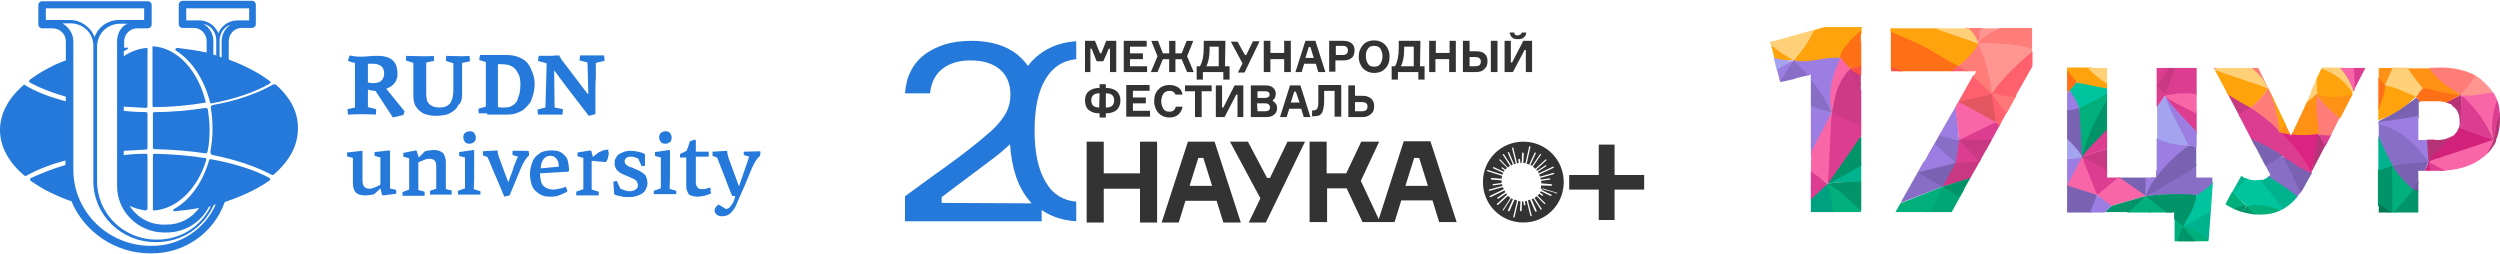 <?xml version="1.0" encoding="utf-8"?>
<!-- Generator: Adobe Illustrator 25.2.3, SVG Export Plug-In . SVG Version: 6.00 Build 0)  -->
<svg version="1.1" id="_x31_" xmlns="http://www.w3.org/2000/svg" xmlns:xlink="http://www.w3.org/1999/xlink" x="0px" y="0px"
	 viewBox="0 0 600 61" style="enable-background:new 0 0 600 61;" xml:space="preserve">
<style type="text/css">
	.st0{fill-rule:evenodd;clip-rule:evenodd;fill:#2579DA;}
	.st1{fill-rule:evenodd;clip-rule:evenodd;fill:#333333;}
	.st2{fill-rule:evenodd;clip-rule:evenodd;fill:#DD3D90;}
	.st3{fill-rule:evenodd;clip-rule:evenodd;fill:#00A674;}
	.st4{fill-rule:evenodd;clip-rule:evenodd;fill:#00AF7A;}
	.st5{fill-rule:evenodd;clip-rule:evenodd;fill:#896EC7;}
	.st6{fill-rule:evenodd;clip-rule:evenodd;fill:#C93883;}
	.st7{fill-rule:evenodd;clip-rule:evenodd;fill:#FF6F15;}
	.st8{fill-rule:evenodd;clip-rule:evenodd;fill:#FF606E;}
	.st9{fill-rule:evenodd;clip-rule:evenodd;fill:#FF7878;}
	.st10{fill-rule:evenodd;clip-rule:evenodd;fill:#FF7D78;}
	.st11{fill-rule:evenodd;clip-rule:evenodd;fill:#FFA30C;}
	.st12{fill-rule:evenodd;clip-rule:evenodd;fill:#FF9591;}
	.st13{fill-rule:evenodd;clip-rule:evenodd;fill:#9C7EE3;}
	.st14{fill-rule:evenodd;clip-rule:evenodd;fill:#00B38F;}
	.st15{fill-rule:evenodd;clip-rule:evenodd;fill:#009468;}
	.st16{fill-rule:evenodd;clip-rule:evenodd;fill:#CF3A87;}
	.st17{fill-rule:evenodd;clip-rule:evenodd;fill:#F866A7;}
	.st18{fill-rule:evenodd;clip-rule:evenodd;fill:#FF4E42;}
	.st19{fill-rule:evenodd;clip-rule:evenodd;fill:#00A181;}
	.st20{fill-rule:evenodd;clip-rule:evenodd;fill:#FFD078;}
	.st21{fill-rule:evenodd;clip-rule:evenodd;fill:#A3A3F0;}
	.st22{fill-rule:evenodd;clip-rule:evenodd;fill:#7A62B2;}
	.st23{fill-rule:evenodd;clip-rule:evenodd;fill:#B53376;}
	.st24{fill-rule:evenodd;clip-rule:evenodd;fill:#FF9215;}
	.st25{fill-rule:evenodd;clip-rule:evenodd;fill:#D1217B;}
	.st26{fill-rule:evenodd;clip-rule:evenodd;fill:#007854;}
	.st27{fill-rule:evenodd;clip-rule:evenodd;fill:#6D579E;}
	.st28{fill-rule:evenodd;clip-rule:evenodd;fill:#DB2382;}
	.st29{fill-rule:evenodd;clip-rule:evenodd;fill:#00C49D;}
	.st30{fill-rule:evenodd;clip-rule:evenodd;fill:#FF0985;}
	.st31{fill-rule:evenodd;clip-rule:evenodd;fill:#BB3457;}
	.st32{fill-rule:evenodd;clip-rule:evenodd;fill:#00B1D1;}
	.st33{fill-rule:evenodd;clip-rule:evenodd;fill:#FF4C7A;}
	.st34{fill-rule:evenodd;clip-rule:evenodd;fill:#E35561;}
</style>
<g>
	<g>
		<path class="st0" d="M226,48.7v-1.4l12-9c1.5-1.1,2.9-2.3,4.1-3.4c0.1-0.1,0.2-0.2,0.3-0.3c0.4,5.8,1.9,10.3,4.6,13.5c0,0,0,0,0,0
			c0.2,0.2,0.4,0.5,0.6,0.7L226,48.7L226,48.7L226,48.7z M246.7,15.8c-0.1-0.1-0.2-0.3-0.3-0.4c-0.6-0.8-1.3-1.5-2.1-2.2
			c-2.8-2.3-6.6-3.4-11.2-3.4s-8.1,1.1-11.1,3.2c-2.9,2.2-4.5,5.3-4.8,9.4h6c0.3-2.6,1.3-4.6,3-5.9c1.7-1.3,3.9-2,6.7-2
			c3,0,5.3,0.7,7,2.1c1.7,1.4,2.6,3.5,2.6,6.1c0,1.2-0.2,2.3-0.6,3.4c-0.4,1.1-1.1,2.1-1.9,3.1c-0.8,1-1.6,1.8-2.3,2.4
			c-0.7,0.6-1.5,1.3-2.6,2.2c-2.9,2.4-6.5,5.1-10.9,8.2l-7,5.1v6l32.8,0v-2.7c2.3,1.6,5.1,2.5,8.3,2.7v-4.7
			c-3.2-0.3-5.6-1.8-7.2-4.5c-1.9-3-2.8-7.2-2.8-12.6s0.9-9.6,2.8-12.6c1.7-2.7,4.1-4.2,7.2-4.5v0V9.9c-4.6,0.3-8.4,2.1-11.2,5.4
			C247,15.5,246.9,15.6,246.7,15.8z"/>
		<path class="st1" d="M260.4,17.3V9.8h2.4l1.2,3h0.3l1.2-3h2.4v7.5h-1.5v-5.6h-0.3l-1.3,3h-1.6l-1.2-3h-0.3v5.6H260.4L260.4,17.3
			L260.4,17.3z M273.6,34h4.1v19.4h-4.1v-8.1h-8.7v8.1h-4.1V34h4.1v7.6h8.7V34L273.6,34z M293.6,53.4l-1.6-5.2h-7.5l-1.6,5.2h-4.1
			l6.3-19.4h6.4l6.3,19.4H293.6L293.6,53.4L293.6,53.4z M287.6,37.9l-2.1,6.7h5.4l-2.1-6.7H287.6L287.6,37.9z M304.1,42.7
			L304.1,42.7l-4.6-8.7l-4.3,0l7.3,13.6l-2.8,5.8h4.1l9.4-19.4H309l-4.2,8.7H304.1L304.1,42.7z M314.3,53.4V34h4.1v7.6h4.7l3.6-7.6
			h4.3l-4.4,9.4l4.3,9.2l6-18.7h6.4l6.3,19.4h-4.2h0l-1.6-5.2h-7.5l-1.6,5.2h-3.5h-0.6H327l-3.8-8.1h-4.7v8.1H314.3L314.3,53.4
			L314.3,53.4z M339.4,37.9l-2.1,6.7h5.4l-2.1-6.7H339.4L339.4,37.9z M394.6,42h-7.1v-7.3h-3.8V42h-7.1v3.5h7.1v7.3h3.8v-7.3h7.1V42
			L394.6,42z M365.6,34c-5.4,0-9.7,4.3-9.7,9.7c0,5.4,4.3,9.7,9.7,9.7c5.4,0,9.7-4.3,9.7-9.7C375.3,38.3,371,34,365.6,34L365.6,34z
			 M373.8,46.3C373.7,46.3,373.7,46.3,373.8,46.3l-3.6-1.1c0,0.1-0.1,0.3-0.2,0.4l2.3,1.1c0.1,0,0.1,0.1,0.1,0.2
			c0,0.1-0.1,0.1-0.2,0.1c0,0-0.1,0-0.1,0l-2.3-1.1c-0.1,0.1-0.1,0.2-0.2,0.3l0.7,0.5c0.1,0.1,0.1,0.2,0,0.2c0,0-0.1,0.1-0.1,0.1
			c0,0-0.1,0-0.1,0l-0.7-0.5c-0.1,0.1-0.2,0.3-0.4,0.4l1.8,1.8c0.1,0.1,0.1,0.2,0,0.2c0,0-0.1,0.1-0.1,0.1c0,0-0.1,0-0.1-0.1
			l-1.8-1.8c-0.2,0.1-0.3,0.3-0.5,0.4l1.7,2.6c0.1,0.1,0,0.2-0.1,0.2c0,0-0.1,0-0.1,0c-0.1,0-0.1,0-0.1-0.1l-1.7-2.6
			c-0.1,0.1-0.3,0.2-0.4,0.2l1.2,2.8c0,0.1,0,0.2-0.1,0.2c0,0,0,0-0.1,0c-0.1,0-0.1,0-0.2-0.1l-1.2-2.8c-0.1,0.1-0.3,0.1-0.5,0.2
			l0.9,3.6c0,0.1,0,0.2-0.1,0.2c0,0,0,0,0,0c-0.1,0-0.1-0.1-0.2-0.1l-0.9-3.6c-0.1,0-0.3,0.1-0.4,0.1l0.1,0.8c0,0.1-0.1,0.2-0.2,0.2
			c0,0,0,0,0,0c-0.1,0-0.2-0.1-0.2-0.2l-0.1-0.8c-0.1,0-0.2,0-0.2,0c0,0-0.1,0-0.1,0l-0.1,2.2c0,0.1-0.1,0.2-0.2,0.2c0,0,0,0,0,0
			c-0.1,0-0.2-0.1-0.2-0.2l0.1-2.2c-0.2,0-0.3,0-0.5-0.1l-0.9,3.9c0,0.1-0.1,0.1-0.2,0.1c0,0,0,0,0,0c-0.1,0-0.1-0.1-0.1-0.2
			l0.9-3.9c-0.2-0.1-0.4-0.1-0.6-0.2l-1.2,2.7c0,0.1-0.1,0.1-0.2,0.1c0,0,0,0-0.1,0c-0.1,0-0.1-0.1-0.1-0.2l1.2-2.7
			c-0.1-0.1-0.3-0.1-0.4-0.2l-1.8,2.8c0,0.1-0.1,0.1-0.1,0.1c0,0-0.1,0-0.1,0c-0.1-0.1-0.1-0.2,0-0.2l1.8-2.8
			c-0.2-0.2-0.4-0.3-0.6-0.5l-2.4,2.2c0,0-0.1,0-0.1,0c0,0-0.1,0-0.1-0.1c-0.1-0.1-0.1-0.2,0-0.2l2.4-2.2c-0.1-0.1-0.1-0.2-0.2-0.3
			l-1.9,1.3c0,0-0.1,0-0.1,0c-0.1,0-0.1,0-0.1-0.1c-0.1-0.1,0-0.2,0-0.2l1.9-1.3c-0.1-0.1-0.1-0.2-0.2-0.4l-3.3,1.6c0,0,0,0-0.1,0
			c-0.1,0-0.1,0-0.2-0.1c0-0.1,0-0.2,0.1-0.2l3.3-1.6c-0.1-0.2-0.1-0.3-0.2-0.5l-3.2,0.9c0,0,0,0,0,0c-0.1,0-0.1-0.1-0.2-0.1
			c0-0.1,0-0.2,0.1-0.2l3.2-0.9c0-0.1-0.1-0.2-0.1-0.4l-2.1,0.3c0,0,0,0,0,0c-0.1,0-0.2-0.1-0.2-0.1c0-0.1,0.1-0.2,0.1-0.2l2.1-0.3
			c0-0.1,0-0.3,0-0.4c0-0.1,0-0.1,0-0.2l-2.4-0.2c-0.1,0-0.2-0.1-0.2-0.2c0-0.1,0.1-0.2,0.2-0.2l2.4,0.2c0-0.3,0.1-0.5,0.1-0.7
			l-3.5-1.1c-0.1,0-0.1-0.1-0.1-0.2c0-0.1,0.1-0.1,0.2-0.1l3.5,1.1c0-0.1,0.1-0.3,0.2-0.4l-2.4-1.1c-0.1,0-0.1-0.1-0.1-0.2
			c0-0.1,0.1-0.1,0.2-0.1l2.4,1.1c0.1-0.1,0.1-0.2,0.2-0.3l-0.7-0.5c-0.1-0.1-0.1-0.2,0-0.2c0.1-0.1,0.2-0.1,0.2,0l0.7,0.5
			c0.1-0.1,0.2-0.3,0.4-0.4l-1.8-1.8c-0.1-0.1-0.1-0.2,0-0.2c0.1-0.1,0.2-0.1,0.2,0l1.8,1.9c0.2-0.1,0.3-0.3,0.5-0.4l-1.7-2.6
			c-0.1-0.1,0-0.2,0.1-0.2c0.1-0.1,0.2,0,0.2,0.1l1.7,2.6c0.1-0.1,0.3-0.2,0.4-0.2l-1.2-2.8c0-0.1,0-0.2,0.1-0.2
			c0.1,0,0.2,0,0.2,0.1l1.2,2.8c0.1-0.1,0.3-0.1,0.4-0.1l-0.9-3.7c0-0.1,0-0.2,0.1-0.2c0.1,0,0.2,0,0.2,0.1l0.9,3.7
			c0.1,0,0.3,0,0.4-0.1l-0.1-0.8c0-0.1,0.1-0.2,0.2-0.2c0.1,0,0.2,0.1,0.2,0.2l0.1,0.8c0.1,0,0.1,0,0.2,0c0,0,0.1,0,0.1,0l0.1-2.3
			c0-0.1,0.1-0.2,0.2-0.2c0.1,0,0.2,0.1,0.2,0.2l-0.1,2.3c0.2,0,0.3,0,0.5,0.1l0.9-4c0-0.1,0.1-0.1,0.2-0.1c0.1,0,0.1,0.1,0.1,0.2
			l-0.9,4c0.2,0.1,0.4,0.1,0.6,0.2l1.3-2.8c0-0.1,0.1-0.1,0.2-0.1c0.1,0,0.1,0.1,0.1,0.2l-1.3,2.8c0.1,0.1,0.3,0.1,0.4,0.2l1.9-2.8
			c0.1-0.1,0.2-0.1,0.2,0c0.1,0.1,0.1,0.2,0,0.2l-1.9,2.8c0.2,0.2,0.4,0.3,0.6,0.5l2.4-2.2c0.1-0.1,0.2-0.1,0.2,0
			c0.1,0.1,0.1,0.2,0,0.2l-2.4,2.2c0.1,0.1,0.1,0.2,0.2,0.3l2-1.3c0.1-0.1,0.2,0,0.2,0c0.1,0.1,0,0.2,0,0.2l-2,1.3
			c0.1,0.1,0.1,0.2,0.2,0.4l3.4-1.6c0.1,0,0.2,0,0.2,0.1c0,0.1,0,0.2-0.1,0.2l-3.4,1.6c0.1,0.1,0.1,0.3,0.2,0.5l3.2-0.9
			c0.1,0,0.2,0,0.2,0.1c0,0.1,0,0.2-0.1,0.2l-3.2,0.9c0,0.1,0.1,0.2,0.1,0.4l2.1-0.3c0.1,0,0.2,0.1,0.2,0.1c0,0.1-0.1,0.2-0.1,0.2
			l-2.1,0.3c0,0.1,0,0.3,0,0.5c0,0,0,0.1,0,0.1l2.4,0.2c0.1,0,0.2,0.1,0.2,0.2c0,0.1-0.1,0.2-0.2,0.2c0,0,0,0,0,0l-2.4-0.1
			c0,0.3-0.1,0.5-0.1,0.8l3.5,1c0.1,0,0.1,0.1,0.1,0.2C373.9,46.3,373.8,46.3,373.8,46.3L373.8,46.3L373.8,46.3z M265.4,21.1h0.1
			c1,0,1.9,0.3,2.5,0.8c0.6,0.5,0.9,1.3,0.9,2.2c0,1-0.3,1.7-0.9,2.3c-0.6,0.5-1.5,0.8-2.5,0.8h-0.1v1h-1.5v-1h-0.1
			c-1.1,0-1.9-0.3-2.5-0.8c-0.6-0.5-0.9-1.3-0.9-2.3s0.3-1.7,0.9-2.2c0.6-0.5,1.5-0.8,2.5-0.8h0.1v-0.9h1.5V21.1L265.4,21.1z
			 M263.8,25.8L263.8,25.8l0.1-3.4h-0.1c-0.6,0-1,0.1-1.4,0.4c-0.3,0.3-0.5,0.7-0.5,1.3c0,0.6,0.2,1,0.5,1.3
			C262.8,25.7,263.2,25.8,263.8,25.8L263.8,25.8L263.8,25.8z M265.4,25.8h0.1c0.6,0,1-0.1,1.4-0.4c0.3-0.3,0.5-0.7,0.5-1.3
			c0-1.1-0.6-1.7-1.9-1.7h-0.1V25.8L265.4,25.8L265.4,25.8z M271.9,26.6h4.1v1.4l-5.7,0v-7.6h5.6v1.4h-4v1.6h3.1v1.4h-3.1V26.6
			L271.9,26.6L271.9,26.6z M282.2,25.6h1.6c-0.1,0.8-0.5,1.4-1,1.9c-0.6,0.5-1.3,0.7-2.1,0.7c-1.1,0-2-0.4-2.7-1.1
			c-0.6-0.7-1-1.7-1-2.8c0-1.2,0.3-2.1,1-2.8c0.6-0.7,1.5-1.1,2.7-1.1c0.8,0,1.5,0.2,2.1,0.6c0.6,0.4,0.9,1,1,1.7l-1.7,0
			c-0.2-0.6-0.7-0.9-1.4-0.9c-0.6,0-1.1,0.2-1.5,0.7c-0.3,0.5-0.5,1.1-0.5,1.8s0.2,1.3,0.5,1.8c0.3,0.5,0.8,0.7,1.5,0.7
			c0.4,0,0.7-0.1,1-0.3C281.9,26.3,282.1,26,282.2,25.6L282.2,25.6L282.2,25.6z M290.8,20.5v1.4h-2.4v6.2h-1.6v-6.2h-2.4v-1.4H290.8
			L290.8,20.5z M291.8,20.5h1.5v5.3l0.3,0l2.7-5.3l2.1,0v7.6H297v-5.4h-0.3l-2.8,5.4l-2.1,0V20.5L291.8,20.5z M305.5,24v0.3
			c0.3,0.1,0.5,0.3,0.7,0.6c0.2,0.3,0.3,0.6,0.3,1c0,0.7-0.2,1.2-0.7,1.6c-0.4,0.4-1.1,0.6-2,0.6l-3.6,0v-7.6h3.6
			c0.8,0,1.4,0.2,1.8,0.6c0.4,0.4,0.6,0.9,0.6,1.4c0,0.3-0.1,0.6-0.2,0.9C305.9,23.7,305.7,23.8,305.5,24L305.5,24L305.5,24z
			 M301.8,23.5h1.8c0.7,0,1.1-0.3,1.1-0.8c0-0.6-0.4-0.8-1.1-0.8h-1.8L301.8,23.5L301.8,23.5L301.8,23.5z M301.8,26.7h1.8
			c0.8,0,1.2-0.3,1.2-0.9c0-0.6-0.4-1-1.2-1h-1.9L301.8,26.7L301.8,26.7L301.8,26.7z M312.9,28.1l-0.6-2h-2.9l-0.6,2h-1.6l2.4-7.6
			h2.5l2.4,7.6H312.9L312.9,28.1L312.9,28.1z M310.6,22l-0.8,2.6h2.1L311,22H310.6L310.6,22z M314.9,26.5h0.3c0.3,0,0.5-0.1,0.7-0.2
			c0.2-0.1,0.3-0.4,0.4-0.7c0.1-0.4,0.1-1,0.1-1.8v-3.4h5.5v7.6h-1.6v-6.2h-2.5v2c0,0.7,0,1.3-0.1,1.8c-0.1,0.5-0.2,0.9-0.3,1.2
			c-0.1,0.3-0.3,0.5-0.5,0.7c-0.2,0.2-0.5,0.3-0.7,0.3c-0.3,0.1-0.6,0.1-1,0.1h-0.3L314.9,26.5L314.9,26.5L314.9,26.5z M271.2,15.9
			h4.1v1.4h-5.6V9.8h5.5v1.4l-4,0v1.6l3.1,0v1.4l-3.1,0L271.2,15.9L271.2,15.9L271.2,15.9z M283.6,14.2h-1.5v3.1h-1.5v-3.1l-1.5,0
			l-1.3,3.1h-1.6l1.6-3.8l-1.5-3.7h1.6l1.2,3h1.5v-3h1.5v3h1.5l1.2-3l1.6,0l-1.5,3.7l1.6,3.8l-1.6,0L283.6,14.2L283.6,14.2
			L283.6,14.2z M294,15.9h1.1v3.2h-1.5v-1.8h-4.9v1.8h-1.5v-3.2h0.8c0.6-1.1,0.9-2.5,0.9-4.4V9.8l5.2,0L294,15.9L294,15.9L294,15.9z
			 M298.8,13.2h0.3l1.6-3.3h1.6l-3.6,7.5h-1.6l1.1-2.2l-2.8-5.2h1.6L298.8,13.2L298.8,13.2L298.8,13.2z M308.2,9.8h1.6v7.5h-1.6
			v-3.1h-3.3v3.1h-1.6V9.8h1.6v2.9h3.3V9.8L308.2,9.8z M316.4,17.3l-0.6-2h-2.8l-0.6,2h-1.5l2.4-7.5h2.4l2.4,7.5H316.4L316.4,17.3
			L316.4,17.3z M319,9.8h3.4c0.9,0,1.5,0.2,2,0.6c0.5,0.4,0.7,1,0.7,1.7c0,0.7-0.2,1.4-0.7,1.8c-0.5,0.4-1.1,0.6-2,0.6l-1.9,0v2.7
			H319V9.8L319,9.8z M327.1,10.8c0.6-0.7,1.5-1.1,2.7-1.1c1.1,0,2,0.4,2.7,1.1c0.6,0.7,1,1.6,1,2.8c0,1.1-0.3,2.1-1,2.8
			c-0.6,0.7-1.5,1.1-2.7,1.1c-1.1,0-2-0.4-2.7-1.1c-0.6-0.7-1-1.6-1-2.8C326.1,12.4,326.5,11.5,327.1,10.8L327.1,10.8z M340.8,15.9
			h1.1v3.2h-1.5v-1.8h-4.9v1.8h-1.5v-3.2h0.8c0.6-1.1,0.9-2.5,0.9-4.4V9.8l5.2,0L340.8,15.9L340.8,15.9L340.8,15.9z M347.8,9.8h1.6
			v7.5h-1.6v-3.1h-3.3v3.1H343V9.8h1.6v2.9h3.3V9.8L347.8,9.8z M354.2,17.3h-3.1V9.8h1.6v2.5l1.6,0c0.9,0,1.6,0.2,2,0.6
			c0.5,0.4,0.7,1,0.7,1.8c0,0.8-0.2,1.4-0.7,1.8C355.8,17.1,355.1,17.3,354.2,17.3L354.2,17.3z M361.1,9.8h1.5V15l0.3,0l2.7-5.2
			l2.1,0v7.5h-1.5V12h-0.3l-2.8,5.3h-2V9.8L361.1,9.8z M327,28.1h-3.4v-7.6h1.6V23h1.8c0.9,0,1.6,0.2,2.1,0.7
			c0.5,0.4,0.7,1.1,0.7,1.8c0,0.8-0.2,1.4-0.7,1.8C328.6,27.8,327.9,28.1,327,28.1L327,28.1L327,28.1z M325.2,26.7h1.6
			c0.5,0,0.9-0.1,1.1-0.3c0.2-0.2,0.3-0.5,0.3-0.8c0-0.4-0.1-0.7-0.3-0.8c-0.2-0.2-0.6-0.3-1.1-0.3h-1.6V26.7L325.2,26.7z
			 M365.2,7.8h1.1c0,0.5-0.2,0.9-0.6,1.2c-0.3,0.3-0.8,0.4-1.4,0.4c-0.6,0-1.1-0.1-1.4-0.4c-0.3-0.3-0.5-0.7-0.6-1.2h1.1
			c0,0.2,0.1,0.4,0.2,0.5c0.1,0.1,0.3,0.2,0.6,0.2s0.4-0.1,0.6-0.2C365.1,8.2,365.2,8,365.2,7.8L365.2,7.8L365.2,7.8z M352.7,15.9
			h1.3c0.5,0,0.9-0.1,1.1-0.3c0.2-0.2,0.3-0.5,0.3-0.8c0-0.4-0.1-0.6-0.3-0.8c-0.2-0.2-0.6-0.3-1.1-0.3l-1.3,0V15.9L352.7,15.9
			L352.7,15.9z M357.8,9.8h1.6v7.5h-1.6V9.8L357.8,9.8z M339.3,15.9v-4.7H337v0.7c0,1.7-0.3,3.1-0.8,4H339.3L339.3,15.9L339.3,15.9z
			 M329.8,16c0.7,0,1.2-0.2,1.5-0.7c0.3-0.5,0.5-1.1,0.5-1.8c0-0.7-0.2-1.3-0.5-1.8c-0.3-0.5-0.9-0.7-1.5-0.7
			c-0.7,0-1.2,0.2-1.5,0.7c-0.4,0.5-0.5,1.1-0.5,1.8c0,0.7,0.2,1.3,0.5,1.8C328.6,15.8,329.1,16,329.8,16L329.8,16L329.8,16z
			 M320.6,13.2h1.6c0.5,0,0.8-0.1,1-0.3c0.2-0.2,0.3-0.4,0.3-0.8c0-0.3-0.1-0.6-0.3-0.8c-0.2-0.2-0.5-0.3-1-0.3h-1.6V13.2
			L320.6,13.2L320.6,13.2z M314.1,11.3l-0.8,2.6h2l-0.8-2.6H314.1L314.1,11.3z M292.5,15.9v-4.7h-2.2v0.7c0,1.7-0.3,3.1-0.8,4H292.5
			L292.5,15.9z"/>
	</g>
	<g>
		<path class="st2" d="M480.1,29.8c-0.4-0.2-0.7-0.4-1.1-0.5l-6.2,0.4l-2.9,3.9l6.7,2.5L480.1,29.8z"/>
		<polygon class="st3" points="466.2,44.8 462,50.9 468.4,50.9 471.5,45.3 		"/>
		<path class="st4" d="M446.6,49.1c-1.8-1.3-6.2-4.9-8-5c-0.4,2.3,0.2,4.2,1.1,6.8h6.9V49.1L446.6,49.1z"/>
		<path class="st5" d="M427.5,18.3c-0.2,0.2-0.3,0.5-0.4,0.7l0.2,0.7l3.6-0.8c0.1-2.4,0-4.5-0.3-4.7C430,15.2,428.2,17.1,427.5,18.3
			z"/>
		<path class="st6" d="M446.6,17.2c-1.1-0.5-2-0.8-2.9-0.9c0.7,1.2,1.7,2.7,2.9,4.2V17.2z"/>
		<path class="st7" d="M444,16.4c0.9-0.1,1.8-0.2,2.7-0.2V9.7C445.3,12.3,444.1,15.4,444,16.4L444,16.4L444,16.4L444,16.4z
			 M453.8,16.7c0.6,0.1,1.1,0.2,1.7,0.4h13.2c0.5-0.4,0.9-0.8,1.4-1.3c-4-3.4-10.1-6.8-16.3-8.7V16.7z"/>
		<polygon class="st6" points="470.2,33.6 466.2,44.8 472.8,42.9 475.4,38.3 		"/>
		<path class="st8" d="M469.4,25.5l7.7,3.9l1.9-0.2l0.8,1.1l2.1-3.8c-2.6-3.2-5.6-6.5-8.3-8.5L469.4,25.5L469.4,25.5L469.4,25.5
			L469.4,25.5z M472.5,17.1c-1-0.7-1.8-1.1-2.5-1.3c-0.6,0.4-1.1,0.8-1.8,1.3H472.5z"/>
		<path class="st9" d="M484,22.9c-2-0.1-4-0.2-5.9-0.2l3.5,4.5L484,22.9z"/>
		<path class="st10" d="M471.6,6.8c1.6,1.6,2.9,2.9,3.1,3.6l-4.7,5.4l0.1,0.2c0.5,0.2,1.1,0.7,1.7,1.1h2.5l-0.7,1.3l4.5,4.2
			c0.7-1.7-1.9-10.6-3-12.2c0.5-0.9,0.8-2.2,0.9-3.7H471.6L471.6,6.8z"/>
		<path class="st11" d="M460.4,10.5c3.3,1.5,6.7,4.1,9.6,5.3c0.7-0.3,4.6-4,4.7-5.4c-1.3-0.5-5.6-2.2-9.6-3.6h-11.4v0.8
			C456,8.5,458.1,9.5,460.4,10.5z"/>
		<polygon class="st5" points="456.1,48.7 466.2,44.8 468.1,39.4 461.7,38.8 		"/>
		<polygon class="st4" points="463.4,50.9 466.2,44.8 456.1,48.8 454.9,50.9 		"/>
		<path class="st12" d="M474.7,10.4c0.9-0.2,4.3-2,7.8-3.6h-7.2C475.2,7.9,475.1,9.2,474.7,10.4z"/>
		<path class="st11" d="M435.4,7.2c-1.3,2.1-2.9,4.5-4.2,6.4l-0.7,1c2.7,1.1,9.2-0.6,11.3-0.7c0.3-1.6,3-4.1,5-5.8V6.5h-8.9
			L435.4,7.2z"/>
		<path class="st13" d="M434.6,37.3c2.2-3.4,4.6-8.4,5-10.3c-0.2,0-2.3,0.7-5,1.6V37.3z"/>
		<path class="st14" d="M438.7,44.1c2.8-0.4,4.8-0.5,8-0.4v-4.7C442.6,41.5,439,43.7,438.7,44.1z"/>
		<polygon class="st13" points="465.3,32.6 470.2,33.6 469.4,25.5 		"/>
		<path class="st15" d="M438.7,44.1c2.1-1,5-2.6,8-4.4v-7C442.8,35.5,438.6,39.3,438.7,44.1z"/>
		<path class="st12" d="M478,22.6c1.1-1.5,7.3-7.5,9.7-10.1v-1c-3.3-1.9-11.5-2-13.1-1.2C476.2,13.2,477.8,18.5,478,22.6z"/>
		<path class="st16" d="M439.6,27.1c2.1,2,3.8,2.7,7.1,2.9v-8.2c-1-1.9-2-3.7-2.7-5.4C441.2,17.4,439.4,24.4,439.6,27.1z"/>
		<polygon class="st17" points="470.2,33.6 479,29.3 470.1,24.4 469.3,25.7 		"/>
		<path class="st2" d="M438.7,44.1l8-11.5v-2.8c-2.1-0.3-4.4-1.1-7.1-2.8C438.5,32.5,438,39.2,438.7,44.1z"/>
		<path class="st18" d="M444,16.4c0.1,0.3,1.1,1,2.7,1.8v-2.3C445.6,16.1,444.7,16.3,444,16.4L444,16.4L444,16.4L444,16.4z
			 M456.8,17.1c-1-0.4-2-0.7-2.9-0.9v0.9H456.8z"/>
		<path class="st15" d="M438.7,44.1c3.5,1.9,5.2,4.1,8,6.5v-7C443.2,43.6,439.9,43.8,438.7,44.1z"/>
		<path class="st11" d="M425.9,14.2c1.3,0.3,2.6,0.4,4.5,0.2c-0.4-0.2-2.8-2.5-5.1-4.5l-0.4,0.2L425.9,14.2z"/>
		<path class="st19" d="M440.1,50.9l-1.4-6.8c-0.9,0.5-2.6,1.9-4.1,3.3v3.5H440.1z"/>
		<path class="st20" d="M425.1,10.9c1.7,1.4,3.6,2.5,5.3,3.6c2.2-2.2,3.8-4.8,5.1-7.4l-10.6,3L425.1,10.9z"/>
		<path class="st13" d="M434.6,28.8c2.9-1,5-1.7,5-1.7c-0.9-0.4-2.9-1.1-5-1.7V28.8z"/>
		<path class="st5" d="M434.3,18c-1.3-1.6-2.7-2.9-3.8-3.5c0.1,1.6,0,3-0.1,4.4L434.3,18z"/>
		<path class="st5" d="M434.6,25.5l5,1.6c-0.7-2.2-2.7-5.8-5-8.6V25.5z"/>
		<path class="st10" d="M474.7,10.4c2-0.2,5.5,0.1,7.4,0.2c2.1,0.2,3.8,0.5,5.6,1.1v-5h-7.6C477.7,7.9,475.5,9.1,474.7,10.4z"/>
		<path class="st8" d="M478,22.6l5.6,0.7l4.2-7.4v-3.6C485.8,14,480.5,18.6,478,22.6z"/>
		<polygon class="st6" points="478,33.6 470.2,33.6 475.1,38.8 		"/>
		<path class="st17" d="M434.6,41.2c1.5,1.1,3.3,2.3,4.1,2.9l0.9-17.1l-4.9,9.4L434.6,41.2L434.6,41.2z"/>
		<path class="st13" d="M430.4,14.5c1.1,0.9,2.3,2.2,3.5,3.6l0.7-0.2V19c2.2,2.8,4.2,5.9,5,8.1c0.7-2.8,1.3-9.2,2.1-13.2
			C437.9,13.5,434.4,15.3,430.4,14.5z"/>
		<path class="st20" d="M464.2,6.8c1.4,0.5,2.7,0.9,3.2,1.1c2.5,0.9,5,1.6,7.4,2.5c-0.3-1.2-1.2-2.5-2.3-3.6H464.2L464.2,6.8z"/>
		<path class="st13" d="M427.2,19.5l3.2-5c-0.5,0.2-2.1,1-4,2L427.2,19.5z"/>
		<path class="st2" d="M434.6,45.4c1.8-0.5,3.5-1,4.1-1.2c-0.2-0.2-2.4-2-4.1-3.1V45.4z"/>
		<path class="st21" d="M426.4,16.7l3.9-2.2c-1.2,0.1-3.1-0.2-4.6-0.6L426.4,16.7z"/>
		<polygon class="st5" points="469.4,39.1 470.6,36.8 470.2,33.6 465.4,32.5 462.6,37.4 		"/>
		<path class="st6" d="M446.6,20c-1.2-1.4-2.1-2.6-2.7-3.6c0.6,2,1.6,4.1,2.7,6.2V20z"/>
		<polygon class="st15" points="472.9,42.7 466.2,44.8 470.3,47.3 		"/>
		<path class="st2" d="M434.6,47.9c1.7-1.6,4-3.8,4.1-3.8c-1.6,0.2-2.9,0.3-4.1,0.7V47.9z"/>
		<path class="st7" d="M441.6,13.7c0.2,0.7,1.4,2.2,2.3,2.7c0.5-1.3,1.6-3.3,2.7-5.2V7.4C444.5,9.1,442.2,11.4,441.6,13.7z"/>
		<polygon class="st13" points="460.3,41.4 469.4,39.1 464.3,34.5 		"/>
		<path class="st17" d="M439.6,27.1c0.2-0.4,0.5-2.6,0.7-3.3c1.1-5.1,3.8-7.3,3.8-7.3c-0.7-0.5-2-2.3-2.3-2.7
			C438.3,20.8,439.3,25.1,439.6,27.1z"/>
		<path class="st22" d="M570.8,29.3l5-0.2c1.4-0.2,3.1-0.4,4.7-0.8v-3.8h0.5c-0.3-0.4-0.7-0.8-1.1-1.1c-0.3,0.2-0.7,0.7-1.1,0.9
			c-2.4,1.6-5.1,3.5-7.8,4.7L570.8,29.3L570.8,29.3z"/>
		<path class="st23" d="M584.1,33.5c-0.8,2-1.4,3.9-1.4,5.4l0.3,0.2c1-1.6,3.6-4.5,5.7-6.6c-1,0.7-2.2,1.1-3.8,1.1H584.1L584.1,33.5
			L584.1,33.5L584.1,33.5z M589.6,31.6c0.2-0.2,0.6-0.5,0.7-0.7c0.7-1.6,0.7-8.3,0.2-8.4c-0.2,0.7-1.3,1.9-2,2.9
			c0.1,0.1,0.2,0.2,0.3,0.2c1,0.7,1.5,1.9,1.5,3.4C590.4,30,590.2,30.9,589.6,31.6z"/>
		<path class="st4" d="M574.8,51c1.6-1.6,3.5-3.5,4.9-5.5c-0.1-0.5-5.1-5.5-5.7-6.2c-1.6,2.2-0.7,9,0,11.7H574.8z"/>
		<path class="st5" d="M574.2,39.7c2.5,0.3,6.2-0.3,8.7-0.9c-0.8-3.7-7.5-8.7-12-9.4v4.7C571.5,36,572.5,38.3,574.2,39.7z"/>
		<polygon class="st15" points="579.3,45.5 574.5,51 580.4,51 580.4,45.5 		"/>
		<path class="st12" d="M594,18.1c-0.9,1.4-1.8,2.8-2.7,3.9l-0.7,0.8c1.8,0.7,5.6,0.1,7.9-0.3c-0.7-1.1-1.4-2-2.5-2.9
			C595.5,19,594.8,18.5,594,18.1z"/>
		<path class="st17" d="M582.8,38.8c0.7,0.7,1.6,1.5,2.7,2.2c4.3-0.1,7.8-1.1,10.5-3.3c0.5-0.4,1-0.8,1.4-1.3
			c0.6-1.3,1.1-2.5,1.1-3.1C598,33.4,583.3,38.7,582.8,38.8z"/>
		<path class="st23" d="M598.4,33.5c0.2,0.2,0.3,0.3,0.5,0.5c0.7-1.6,1.1-3.4,1.1-5.4c0-0.6,0-1.1-0.1-1.6
			C598.9,29.1,598.4,32,598.4,33.5z"/>
		<path class="st13" d="M570.8,29.8c3.6,0.8,8.1,3.2,12,9.1c0.3-1.8,0.5-3.5,0.4-5.3h-2.8v-5.8c-3.3,0.7-7.4,1.2-9.6,1.5V29.8z"/>
		<path class="st23" d="M599.1,33.8c-0.2-0.1-0.4-0.2-0.6-0.3c0,0.5-0.1,1.1-0.1,1.6C598.7,34.7,598.9,34.2,599.1,33.8z"/>
		<path class="st2" d="M586.9,41c-2-1.1-3.8-2-4.2-2.2c0,0.9,0.1,1.6,0.2,2.2h2.2C585.8,41,586.4,41,586.9,41z"/>
		<path class="st24" d="M581.5,21.3c4.3,0.7,5.2,1.9,9.1,1.6c-0.5-0.3-5.5-4.8-7.3-6.5h-6C578.7,18.3,580.5,20.7,581.5,21.3z"/>
		<path class="st10" d="M583,16.3c1.8,2.9,4.9,4.8,7.6,6.5c1.4-1.4,2.5-3,3.5-4.7c-2.3-1.2-5.1-1.9-8.5-1.9L583,16.3L583,16.3z"/>
		<path class="st25" d="M582.8,38.8c1.6-0.5,15.7-5.3,15.7-5.3c-1.6-0.7-7.2-2.5-8.2-2.9c-0.1,0.1-0.1,0.1-0.2,0.2
			c-0.2,0.6-0.7,1.1-1.1,1.6c-0.2,0.2-0.6,0.4-0.9,0.6C586.1,35,583.7,37.4,582.8,38.8z"/>
		<path class="st2" d="M590.3,30.7c0,0,7.4,2.9,8.2,2.9c-1-3.1-5-9.3-7.8-10.7c0.1,2-0.1,3.7-0.2,5.3c0,0.2,0.1,0.5,0.1,0.8
			c0,0.5-0.1,1-0.2,1.4C590.3,30.4,590.3,30.5,590.3,30.7z"/>
		<path class="st24" d="M570.8,19c0.7,0.8,1.3,1.6,1.6,1.6c0.2-0.2,1.5-2.3,2.4-4.3h-3.9V19z"/>
		<path class="st20" d="M572.4,20.5c0.9,0.2,3,1,3.9,1.3c0.7,0.2,3,1.4,3.5,1.4c0.2-0.2,0.6-0.7,0.8-1c0.2-0.2,0.7-0.8,0.9-1
			c-1-1.1-2.5-3.2-3.8-5h-3.4C573.5,18,572.6,19.8,572.4,20.5z"/>
		<path class="st11" d="M570.8,28.9c3.3-1.2,6.3-3,9-5.7c-0.1,0-5.2-2.5-7.4-2.7c-0.2,1.6-0.9,3.4-1.6,5.1V28.9z"/>
		<path class="st15" d="M570.8,49.4c0.8,0.6,1.8,1.1,2.7,1.6h0.7l-0.1-11.3l-3.4,1V49.4z"/>
		<path class="st23" d="M598.6,34.7c0-0.7-0.1-1.1-0.1-1.3c-0.1,0.6-0.7,2-1.6,3.4C597.6,36.3,598.1,35.6,598.6,34.7z"/>
		<path class="st17" d="M590.7,22.8c2.9,2.5,6.9,7.7,7.8,10.7c0.4-1.7,0.8-5.1,1.2-8.1c-0.2-1.1-0.7-2.3-1.3-3.2
			C595.9,22.4,593.4,23.3,590.7,22.8z"/>
		<path class="st23" d="M582.5,33.5c0.1,1.9,0.2,3.8,0.3,5.3c0.1-1.2,0.8-3.2,1.7-5.3H582.5L582.5,33.5L582.5,33.5L582.5,33.5z
			 M588.8,25.4c0.2-0.2,0.3-0.5,0.6-0.7c0.3-0.4,1.1-1.5,1.3-1.9c-0.5,0.2-2,0.9-3.7,1.8C587.7,24.8,588.3,25,588.8,25.4z"/>
		<path class="st7" d="M579.8,23.2c0.2,0.3,0.6,0.7,0.8,1.1h4.2c0.9,0,1.6,0.1,2.4,0.3c1.7-0.9,3.3-1.8,3.4-1.9
			c-1.4,0.1-3.6-0.4-5-0.7c-0.7-0.2-3.5-0.9-4.1-0.8c-0.2,0.2-0.7,0.7-0.9,1C580.4,22.6,580.1,23,579.8,23.2z"/>
		<path class="st22" d="M574.2,39.7c0,0.8,4.2,5.5,5.1,5.8c0.3-0.2,0.7-0.7,1.1-1.3V41h1.6c0.4-1.1,0.7-1.9,0.8-2.2L574.2,39.7z"/>
		<path class="st14" d="M570.8,41l3.4-1.3c-0.8-1.6-2.1-3.9-3.4-7.1V41z"/>
		<path class="st26" d="M573.8,51c-0.7-0.6-2-1.4-2.9-2v2H573.8z"/>
		<path class="st25" d="M583.2,41c-0.2-1.1-0.3-2.2-0.3-2.2l-0.9,2.2H583.2z"/>
		<path class="st27" d="M579.3,45.5c0.3,0.2,0.7,0.2,1.1,0.4v-2.5L579.3,45.5z"/>
		<path class="st7" d="M570.8,26.4c0.8-2.2,1.8-4.8,1.6-6c-0.2-0.1-0.9-1-1.6-1.8V26.4z"/>
		<path class="st2" d="M598.4,33.5c0.2-0.3,0.4-2.3,0.6-2.9c0.2-1.2,0.6-2.2,1-3.1c-0.1-1.2-0.3-2.4-0.7-3.4
			C597.5,29,598.2,32,598.4,33.5z"/>
		<path class="st23" d="M554.7,41.4C554.7,41.4,554.8,41.4,554.7,41.4l3.5-6.7l-2-2.8L554.7,41.4z"/>
		<path class="st28" d="M554.7,41.6l1.7-9.5c-2-0.1-4.2-0.2-6.3-0.2l-0.3,0.7l-0.3-0.7c-0.8,0-1.6-0.1-2.5-0.2
			C547.2,32,553.4,39.6,554.7,41.6z"/>
		<path class="st20" d="M557.2,16.6c2.6,1.1,6.2,3.4,7.5,5.6l0.2-0.4c-0.3-2.5-1.7-4.3-3-5.6h-4.6L557.2,16.6z"/>
		<path class="st24" d="M556,22.6c0.4,1.3,3,3.8,5.6,5.9l3.1-6C562.5,22.2,555.9,22.1,556,22.6z"/>
		<path class="st2" d="M558.1,35.1L558.1,35.1l1.5-2.9c-1.1,0-2-0.1-3.1-0.2C556.4,32.2,557.8,34.8,558.1,35.1z"/>
		<path class="st15" d="M539.2,49.3c-0.2,0.5-0.6,1.1-1,1.6c1.1,0.3,2.1,0.5,3.2,0.6C540.5,50.5,539.7,49.7,539.2,49.3z"/>
		<path class="st6" d="M537.6,28.1c0.8-0.7,1.7-1.5,2.5-2.3c-1.6-1.4-3.7-2.8-5.9-4.1L537.6,28.1z"/>
		<path class="st5" d="M544.2,42.5c2.5,1.3,5,3.3,7,4.9c0.5-0.6,0.9-1.2,1.4-1.9c-1-3-2.5-5.5-4.7-7.9c-0.3,0-2.3,1.1-4.2,2.1
			l1.2,2.3C544.7,42.2,544.4,42.3,544.2,42.5z"/>
		<path class="st29" d="M538.9,42.7c-1.1,1.2-2.5,2.7-3,3.2l-0.1,0.2l3.4,3.3c1.7-0.2,3.8,0,5.5,0.4c0.9,0.2,1.6,0.5,2.4,0.8
			c0.4-0.2,0.7-0.3,1.1-0.6c-1.7-2.9-3.8-5.2-5.4-6.9c-0.3,0.1-0.6,0.1-0.9,0.1C540.8,43.4,539.9,43.2,538.9,42.7z"/>
		<path class="st2" d="M541.2,35.1l5,2.5l1.6-0.2l1.4,1.7l5.3,2.7l0.2-0.5c-1.9-4.2-11.2-15-14.7-15.7c-0.9,0.7-1.8,1.3-2.7,2
			L541.2,35.1z"/>
		<path class="st11" d="M534.7,22.7c1.9,1.1,3.8,2.4,5.4,3.1c0.6-0.2,4-3.5,4.1-4.7c-1.6-0.6-8.9-3.6-12.7-4.4L534.7,22.7z"/>
		<path class="st4" d="M536.4,50.3c1-0.4,2-0.7,2.7-0.9l-3.2-3.3c0,0-0.1,0-0.2-0.1l-1.6,3C534.9,49.6,535.7,49.9,536.4,50.3z"/>
		<path class="st15" d="M538.3,50.9c0.3-0.5,0.7-1.1,0.8-1.6c-0.7-0.1-1.6,0.2-2.9,0.8C536.9,50.5,537.6,50.8,538.3,50.9z"/>
		<path class="st10" d="M539.6,16.3c2.1,1.9,4.3,4,4.6,4.8c-0.1,1.2-3.5,4.4-4.1,4.7l0.1,0.2c0.5,0.2,1.5,0.9,1.9,1.2
			c1.1,0.8,4.5,3.4,5,4.6c0.5-1.1-0.7-5.5-1.6-8.3l-3.5-7.2H539.6z"/>
		<path class="st30" d="M544.2,21.1L544.2,21.1v-0.2C544.2,21,544.2,21.1,544.2,21.1z"/>
		<path class="st20" d="M553.1,25.6c1.3-1.3,2.5-2.5,3-3c-0.3-0.3-0.8-0.6-1.3-0.7L553.1,25.6z"/>
		<path class="st11" d="M547.1,31.8c0.2-0.3,0.8-1,1.6-1.7l-4.3-9h-0.1C545.5,23.5,546.9,28.1,547.1,31.8z"/>
		<path class="st2" d="M564.1,16.3c0.2,1.9,0.5,3.8,0.7,5.6l2.9-5.6H564.1z"/>
		<path class="st22" d="M543.7,39.8c1.5-0.7,3-1.6,4.2-2.3c-0.7-0.8-4.2-2.6-7.6-4.2L543.7,39.8z"/>
		<path class="st10" d="M556,30.2c0.2,0.9,0.5,1.7,0.5,2c0.2,0.2,1.4,0.3,2.9,0.3l2.1-4.2c-0.1-0.1-0.2-0.1-0.2-0.2
			c-1.1-0.8-5.1-4.3-5.3-5.6C555.5,23.1,555.9,29.3,556,30.2z"/>
		<path class="st20" d="M544.2,21.1L544.2,21.1L544.2,21.1L544.2,21.1L544.2,21.1L544.2,21.1L544.2,21.1z M554.6,22
			c0.5,0.2,1,0.3,1.4,0.5c0.2-1,0.3-2.9,0.3-4.3L554.6,22z"/>
		<path class="st24" d="M547.1,31.8c0.7,0.2,1.6,0.3,2.6,0.5l-1.2-2.5C547.9,30.5,547.5,31.1,547.1,31.8L547.1,31.8L547.1,31.8
			L547.1,31.8z M550,32.3c2.2,0.2,4.7,0.2,6.5-0.2c0.2-0.8-1.1-6-0.3-9.6c-0.4,0.2-1.4,1.1-2.6,2.1L550,32.3z"/>
		<path class="st14" d="M551.4,47.2c-1.8-1.5-4.6-3.5-7-4.8c-0.6,0.5-1.2,0.8-1.9,0.9c1.5,1.7,4,5.1,5.4,6.9
			c0.4-0.2,0.8-0.5,1.2-0.8C549.9,48.9,550.6,48.1,551.4,47.2z"/>
		<path class="st11" d="M556.1,22.5c2,1.2,6.3,0.8,8.3,0.2l0.2-0.6c-0.5-0.7-1.8-2.4-3.5-3.6c-1.9-1.3-2.7-1.6-4-2l-1.1,2.4
			C556.1,20.5,556.1,22.5,556.1,22.5z"/>
		<path class="st17" d="M561.6,16.3c1.5,1.6,2.7,3.8,3.3,5.7l0.2-0.2c0-1.1,0-3.1-0.1-5.5H561.6L561.6,16.3z"/>
		<path class="st20" d="M531.5,16.7c0.9,0.5,5.4,1.9,6.2,2.2c2.2,0.8,4.3,1.4,6.5,2.2c-0.5-1.7-2.1-3.4-3.8-4.8h-8.6
			C531.6,16.4,531.5,16.5,531.5,16.7L531.5,16.7z"/>
		<path class="st14" d="M535.9,46.2c0.9-0.7,2.2-2,3.2-3.3c-0.4-0.2-0.8-0.4-1.2-0.7l-2.1,3.8L535.9,46.2z"/>
		<path class="st4" d="M547.3,50.5c-2.4-1.1-5.8-1.7-8.2-1.1c0.2,0.2,1,1,1.9,2c0.5,0.1,1,0.1,1.4,0.1
			C544.3,51.5,545.9,51.2,547.3,50.5z"/>
		<path class="st10" d="M531.4,16.6c0.2-0.1,0.3-0.2,0.5-0.3h-0.7L531.4,16.6z"/>
		<polygon class="st18" points="558.1,35.1 558.1,35.1 558.1,35.2 		"/>
		<path class="st22" d="M554.7,41.8v-0.3c-2.7-0.8-5.1-3.3-6.9-3.8c1.1,1.5,3,5.7,4.3,8.6c0.7-1,1.3-2.1,2-3.4L554.7,41.8z"/>
		<polygon class="st31" points="554.9,41.4 554.8,41.3 554.5,42.2 		"/>
		<path class="st32" d="M535.8,46.2c0.1,0,0.2,0,0.2,0H535.8L535.8,46.2z"/>
		<path class="st4" d="M530.1,57.2c-1.1-0.9-2.5-1.9-2.9-2.1c-1.6-1.1-3.3-2.1-5.3-3.7v6.5h8.1L530.1,57.2L530.1,57.2L530.1,57.2
			L530.1,57.2z M521.3,51c-0.4-0.3-0.7-0.6-1.1-0.9c-0.9-0.7-4.2-2.9-5.2-3l0.7,3.9H521.3z"/>
		<path class="st13" d="M496.1,27.1c1.1-0.2,2.2-0.6,3.1-0.9c0-0.5-0.7-3-2.5-4.5c-0.2,0.2-0.4,0.3-0.6,0.5V27.1z"/>
		<path class="st15" d="M505.2,24.6c-3.2,4.9-5.6,10-5.6,13.2l0.4,0.2c1-1.6,3.6-4.5,5.7-6.6V24C505.5,24.1,505.4,24.4,505.2,24.6z"
			/>
		<path class="st2" d="M527.2,26.7c-2.6-1.8-5.5-3.7-7.8-3.9c1.4,2.6,4.7,6.5,7.8,9.5V26.7z"/>
		<path class="st2" d="M519.6,23c2.5-0.2,5.1-0.4,7.6,0v-6.7h-5.3C520.6,18.8,519.7,21.9,519.6,23z"/>
		<path class="st29" d="M524.1,54.3c0.5-0.1,3.2-1.6,6.5-3.4l0.5-7.4c-1.4,1.2-3.6,2.9-3.8,3.1C525.6,49.9,524.7,52,524.1,54.3z"/>
		<path class="st14" d="M524.1,54.3c1.5,0.4,4.2,1.6,6,3.1l0.5-6.7L524.1,54.3z"/>
		<path class="st21" d="M496.1,38.5c1.5-0.2,2.5-0.4,3.7-0.7c-0.3-1.6-1.6-3.5-3.7-5.2V38.5z"/>
		<path class="st22" d="M496.1,44.5V51h5.9c0.6-1.6,1.1-3.2,1.3-4.2C502.4,46.1,497,43.3,496.1,44.5z"/>
		<polygon class="st2" points="517.6,20.7 517.6,20.7 521.1,16.3 517.6,16.3 		"/>
		<path class="st6" d="M499.7,37.7c0.1,3.2,3.3,4.2,6,4.2v-6.2C502.6,36.6,500,37.6,499.7,37.7z"/>
		<path class="st5" d="M514.9,47.1c3.6-0.5,5.8-0.5,12.2-0.2c1.3-0.7,2.8-1.9,3.8-2.9l0.1-1.4h-3.9v-3.1
			C522.3,42.4,515.4,46.6,514.9,47.1z"/>
		<path class="st22" d="M514.9,47.1c3.1-1.5,8.2-4.6,12.2-7.2v-4.7c-0.9-0.2-1.7-0.3-2.1-0.3c-2.1,1.6-5.3,3.6-7.5,6.1v1.6h-1.2
			C515.5,43.9,514.9,45.4,514.9,47.1z"/>
		<path class="st21" d="M517.6,33.6c1.8,1.1,3.8,1.3,7.7,1.4c-1.3-4.1-4-8.3-5.6-11.9c-0.8,0.2-1.5,1.1-2,2V33.6z"/>
		<path class="st22" d="M496.1,33.3c1.5,1.5,3.4,3.5,3.6,4.4c0.7-3.9,0.5-7.4-0.7-11.8c-0.8,0.2-1.9,0.5-2.9,0.7V33.3z"/>
		<path class="st13" d="M514.9,47.1c0.2-0.2,0.7-1.7,0.9-2c0.4-0.8,1-1.6,1.6-2.5h-2.5C514.8,44.1,514.8,45.7,514.9,47.1L514.9,47.1
			L514.9,47.1L514.9,47.1z M517.6,42.4c2.1-2.9,5.1-5.6,7.7-7.5c-2.5-0.1-4.7-0.2-7.7-1.7V42.4z"/>
		<path class="st17" d="M519.6,23c0.2,0.6,4.2,2.6,7.6,4.3v-4.7C523.9,22.1,521,22.6,519.6,23z"/>
		<path class="st15" d="M515,47.1l5,3.9h1.8v1.6l2.2,1.6c1.4-2.6,2.9-4.5,3.1-7.4C522.9,46.3,516.7,46.7,515,47.1z"/>
		<path class="st2" d="M503.3,46.8c2.4-0.6,5.2-2.5,6.4-3.5c-0.2-0.2-0.5-0.4-1.1-0.7h-2.9v-1.7c-2.6-1.5-5.6-3-6-3.2
			C499.9,42.8,500.7,43.3,503.3,46.8z"/>
		<path class="st11" d="M498.4,19.7c2.6,1.2,4.8,1.5,7.3,1.6v-1.8c-1.1-1-2.5-2.2-3.6-3.3h-6v1.1C497,18.5,497.9,19.4,498.4,19.7z"
			/>
		<path class="st4" d="M516.1,51l-1.1-3.9c-1.1,0.5-3.2,2.5-4.5,3.9H516.1z"/>
		<path class="st20" d="M501.1,16.3c1.3,1.5,2.9,2.7,4.6,3.8v-3.8H501.1z"/>
		<path class="st2" d="M499.7,37.7c0.7-0.2,3.1-1.1,6-2v-4.6C503.6,33.3,500.7,36,499.7,37.7z"/>
		<path class="st7" d="M496.1,21.6c0.2,0.1,0.5,0.2,0.6,0.2c0.7-0.6,1.1-1.4,1.8-2c-0.6-0.7-1.5-1.8-2.4-2.9V21.6z"/>
		<path class="st7" d="M496.1,22.2c0.2-0.2,0.4-0.4,0.6-0.6c0,0-0.2-0.1-0.6-0.2V22.2z"/>
		<polygon class="st22" points="514.9,47.1 515,42.6 508.4,42.6 		"/>
		<path class="st33" d="M517.6,20.8c0-0.1,0-0.1,0-0.2l0,0V20.8z"/>
		<path class="st4" d="M499,25.8c0.2,2.2,0.5,8.1,0.7,11.8c0.7-3.6,3.8-10.5,6-13.5v-1.9C503.3,23.5,499.7,25.5,499,25.8z"/>
		<path class="st17" d="M503.3,46.8l1.3,1.9l2.1,0.7c0.7-0.2,7.2-2,8.3-2.4l-6.5-4.5L503.3,46.8z"/>
		<path class="st29" d="M496.7,21.7c0.7,0.9,1.8,2.5,2.3,4.2c0.2,0,4.2-2,6.7-3.4v-1.3c-1.7-0.2-5.2-1-7.3-1.4
			c-0.2,0.2-0.7,0.8-0.9,1C497.3,21,497,21.4,496.7,21.7z"/>
		<path class="st13" d="M525.2,34.9c0.2,0,1,0.2,2,0.4v-3.7c-3.1-3.2-6.5-6.7-7.6-8.7C520.7,26.7,523.6,31.2,525.2,34.9z"/>
		<path class="st15" d="M506.8,49.4c-0.3,0.3-1,0.9-1.7,1.5h5.8c1.5-1.4,4.2-3.8,4.2-3.9L506.8,49.4z"/>
		<path class="st13" d="M496.1,44.5L496.1,44.5c1.2-0.4,3.5-5.9,3.6-6.8c-1.4,0.3-2.5,0.5-3.6,0.5V44.5L496.1,44.5z"/>
		<polygon class="st17" points="496.1,44.5 503.3,46.8 499.7,37.7 		"/>
		<polygon class="st13" points="505.1,51 506.8,49.4 503.3,46.8 501.6,51 		"/>
		<polygon class="st6" points="517.6,20.6 519.6,23 522,16.3 520.5,16.3 		"/>
		<path class="st2" d="M517.6,25.7l2-2.8c-0.6-0.8-1.2-1.6-2-2.4V25.7z"/>
		<path class="st15" d="M526.9,57.9c-0.7-0.8-2.5-2.9-2.9-3.6c-0.4,0.6-1.1,2.5-1.4,3.6H526.9z"/>
		<polygon class="st34" points="479,29.3 478,22.6 470.1,24.4 		"/>
		<polygon class="st2" points="470.2,33.6 469.4,39.1 475.1,38.8 		"/>
		<polygon class="st22" points="469.4,39.1 460.3,41.4 466.2,44.8 		"/>
	</g>
	<path class="st0" d="M93.6,45.2v-9c-0.1,0-0.1-0.1-0.2-0.1l-3.5,0.4v0.9l1.4,0.4v6.5c-0.4,0.3-0.9,0.5-1.4,0.7
		c-0.5,0.2-0.9,0.3-1.2,0.3c-0.6,0-1.1-0.2-1.3-0.5c-0.3-0.4-0.4-0.9-0.4-1.5c0-1.1,0-2.4,0-3.5c0-1.1,0-2.4,0-3.5l-0.2-0.1
		l-3.5,0.4v0.9c0.3,0.1,0.4,0.2,0.7,0.2c0.3,0.1,0.4,0.1,0.7,0.2V44c0,1.1,0.3,1.8,0.8,2.3c0.5,0.4,1.2,0.6,2.1,0.6
		c0.4,0,0.6,0,1.1-0.1c0.4,0,0.7-0.1,1.1-0.2c0.5-0.4,1.1-1,1.5-1.4l0,0l0.4,1.6l0.2,0.1l3.2-0.4v-0.9c-0.3-0.1-0.5-0.2-0.8-0.2
		C94.1,45.4,93.8,45.3,93.6,45.2L93.6,45.2L93.6,45.2L93.6,45.2L93.6,45.2z M36.9,25.7c4.3,0,8.6-0.4,12.5-1.1
		c-1.8-7.6-6.8-13.2-12.8-13.5v14.2C36.6,25.5,36.7,25.7,36.9,25.7L36.9,25.7z M37.2,50.5c5.5-0.5,10.3-5.4,12.3-12.1
		c0.1-0.3-0.1-0.5-0.4-0.5c0,0,0,0-0.1,0c-3.8-0.6-7.8-0.9-11.9-1c-0.3,0-0.4,0.2-0.4,0.4l0,0v12.7C36.6,50.4,36.8,50.6,37.2,50.5
		L37.2,50.5L37.2,50.5L37.2,50.5L37.2,50.5z M42.3,12.2L42.3,12.2L42.3,12.2L42.3,12.2c-0.4-0.2-0.2-0.7,0.3-0.7
		c2.4,0.3,4.7,0.6,7,1.1V9.9c0-1.8-1.4-3.2-3.1-3.2H44h-0.1h-0.1c-0.5,0-0.9-0.4-0.9-0.9V1.1c0-0.5,0.4-0.9,0.9-0.9h16.7
		c0.5,0,0.9,0.4,0.9,0.9v4.7c0,0.5-0.4,0.9-0.9,0.9l0,0l0,0H58c-1.7,0-3.1,1.4-3.1,3.2v1.3c0,0.1,0,0.1,0,0.1v3
		c2.3,0.8,4.3,1.8,6.2,2.8c1.3,0.7,2.5,1.5,3.7,2.4l0.1,0.1c0.1,0.2,0,0.4-0.2,0.5c-3.7,2.1-8.5,3.7-13.9,4.7
		c-0.2,0.1-0.4-0.1-0.4-0.3C49,19,46,14.5,42.3,12.2L42.3,12.2z M53.2,9.9L53.2,9.9L53.2,9.9c0-1.7,0.9-3.2,2.2-4
		c-1.5,0.5-2.5,1.8-2.7,3.5v4.2c0.2,0.1,0.4,0.1,0.5,0.2v-2.1c0-0.1,0-0.1,0-0.1V9.9L53.2,9.9z M59.7,2L59.7,2L59.7,2h-15v2.9h3.2
		c2,0,3.8,1.3,4.5,3.1c0.7-1.8,2.5-3.1,4.5-3.1h2.9V2L59.7,2z M51.2,11.5V9.9c0-1.8-0.9-3.3-2.4-4.2c1.8,0.4,3.1,2,3.1,3.9
		c0,0.1,0,0.1,0,0.1v3.6c-0.3-0.1-0.5-0.2-0.7-0.2V11.5L51.2,11.5L51.2,11.5z M64.7,42.7L64.7,42.7L64.7,42.7c0,0.1,0.1,0.1,0.1,0.2
		c0.1,0.2,0,0.4-0.1,0.4c-1.1,0.8-2.3,1.5-3.4,2.1c-2.3,1.2-4.7,2.2-7.4,3.1c0,0.1,0,0.1,0,0.1c-2.6,7.3-9.6,12.2-17.4,12.2H36
		c-8.5,0-15.9-5.3-18.9-12.6c-0.1,0-0.2,0-0.3,0c-2.2-0.8-4.2-1.7-6.1-2.7c-1.1-0.6-2.1-1.3-3.2-2c-0.1-0.1-0.2-0.1-0.2-0.2
		c-0.2-0.3-0.1-0.5,0.2-0.6c2.4-1.1,5.1-2.2,8.2-3.1v-1.1c-3.6,1-6.8,2.2-9.4,3.7c-0.2,0.1-0.4,0-0.5-0.1C2,38.9,0,35.1,0,31.2
		s2-7.7,5.8-10.9l0,0c2.7,1.7,6.1,3,10,4v-1.1c-3.2-0.9-6-2-8.5-3.3c-0.4-0.2-0.4-0.6-0.1-0.8c1.1-0.8,2.3-1.6,3.6-2.3
		c1.6-0.9,3.2-1.7,5-2.3v-3.5l0,0V9.9c0-1.7-1.4-3.1-3.2-3.1h-2.5l0,0l0,0c-0.5,0-0.9-0.4-0.9-0.9V1.2c0-0.5,0.4-0.9,0.9-0.9h25.4
		c0.5,0,0.9,0.4,0.9,0.9v4.7c0,0.5-0.4,0.9-0.9,0.9l0,0l0,0h-2.5c-1.8,0-3.2,1.4-3.2,3.1v1.6l0,0c0.3,0,0.4-0.1,0.7-0.1
		c0.2,0,0.3,0.4,0.1,0.4c-0.4,0.2-0.6,0.4-0.9,0.5v1.2c1.8-1.2,3.7-1.9,5.7-2v14l0,0c0,0.2-0.2,0.4-0.4,0.4
		c-1.8-0.1-3.6-0.2-5.3-0.3v1c1.8,0.2,3.5,0.3,5.3,0.3c0.3,0,0.4,0.2,0.4,0.4v8.2c0,0.3-0.2,0.4-0.4,0.4c-1.8,0.1-3.5,0.2-5.3,0.3v1
		c1.8-0.2,3.5-0.3,5.3-0.3c0.3,0,0.4,0.2,0.4,0.4v12.8l0,0c-0.1,0.3-0.3,0.4-0.5,0.4c-1.3-0.2-2.5-0.5-3.8-1.1
		c1.8,2.8,4.8,4.5,8.1,4.5H40c3.2,0,6-1.5,7.8-4c-1.9,0.4-3.9,0.6-5.9,0.8c-0.4,0-0.4-0.4-0.2-0.5c3.9-2.1,7-6.5,8.5-11.8
		c0.1-0.1,0.2-0.2,0.4-0.2C56.1,39.2,60.9,40.7,64.7,42.7L64.7,42.7z M28.1,9.9v34.8c0,6.1,5.1,11.1,11.3,11.1H40
		c4.3,0,8.2-2.4,10.1-6.1c0,0,0-0.1,0.1-0.1c0.2,0,0.3-0.1,0.4-0.1c-2.4,4.9-7.3,8-12.8,8h-0.3c-7.9,0-14.2-6.3-14.2-14V11.1V11
		c0.1-3,2.5-5.3,5.5-5.3h1.8C29.1,6.3,28.1,8,28.1,9.9L28.1,9.9L28.1,9.9L28.1,9.9L28.1,9.9z M34.5,2L34.5,2L34.5,2H11v2.8h5.8
		c2.6,0,5,1.7,5.9,4.1c0.9-2.5,3.2-4.1,5.9-4.1h6V2L34.5,2z M36.6,59h-0.4c-10.3,0-18.6-8.2-18.6-18.3V11.4l0,0V9.9
		c0-1.8-1.1-3.4-2.6-4.3h1.9c3.1,0,5.5,2.4,5.5,5.3V11v2.5c0,0,0,0,0,0.1v29.8c0,8.2,6.7,14.7,14.9,14.7h0.3c6,0,11.3-3.5,13.7-8.9
		c0.2-0.1,0.4-0.1,0.5-0.2C49.2,55,43.2,59,36.6,59L36.6,59z M66.3,20.4c-0.2-0.2-0.5-0.2-0.8-0.1c-3.8,2.2-8.8,3.9-14.4,4.9
		c-0.4,0.1-0.6,0.4-0.5,0.8c0.3,1.6,0.4,3.2,0.4,5c0,1.9-0.2,3.7-0.5,5.4c-0.1,0.4,0.2,0.7,0.5,0.8c5.5,1.1,10.3,2.7,14.1,4.7
		c0.3,0.2,0.5,0.1,0.7-0.1c3.7-3.2,5.7-6.9,5.7-10.9C71.6,27.1,69.8,23.5,66.3,20.4L66.3,20.4L66.3,20.4L66.3,20.4L66.3,20.4z
		 M37.1,35.8c4.2,0.1,8.3,0.4,12.2,1c0.3,0,0.4-0.1,0.5-0.4c0.4-1.7,0.5-3.5,0.5-5.3c0-1.7-0.2-3.3-0.4-4.8
		c-0.1-0.3-0.3-0.4-0.5-0.4c-3.9,0.6-8,1-12.3,1c-0.3,0-0.4,0.2-0.4,0.4v8.1C36.7,35.6,36.8,35.8,37.1,35.8L37.1,35.8z M37.1,35.8
		L37.1,35.8L37.1,35.8L37.1,35.8z M107,39c0-1.1-0.3-1.8-0.7-2.3c-0.5-0.4-1.2-0.7-2.1-0.7c-0.4,0-0.7,0-1.1,0.1
		c-0.4,0-0.8,0.1-1.1,0.2l-1.5,1.5l0,0l0,0l-0.5-1.6l-0.2-0.1c-0.5,0.1-1,0.2-1.5,0.3c-0.5,0.1-1,0.2-1.5,0.3v0.9l1.4,0.4v7.5
		l-1.6,0.6v0.9h5.3v-1l-1.5-0.4c0-1.3,0-2.5,0-3.6v-3c0.4-0.3,1-0.4,1.4-0.6c0.4-0.2,0.9-0.3,1.2-0.3c0.6,0,1.1,0.2,1.3,0.4
		c0.3,0.4,0.4,0.8,0.4,1.5v5.3l-1.5,0.5v0.9h5.2v-1l-1.4-0.3V39L107,39L107,39L107,39L107,39z M111.6,31.9c-0.3,0.3-0.4,0.6-0.4,1.1
		c0,0.4,0.2,0.8,0.4,1.1c0.3,0.3,0.6,0.4,1.1,0.4c0.4,0,0.8-0.2,1.1-0.4c0.3-0.3,0.4-0.7,0.4-1.1c0-0.4-0.2-0.8-0.4-1.1
		c-0.3-0.3-0.6-0.4-1.1-0.4C112.2,31.5,111.9,31.7,111.6,31.9L111.6,31.9L111.6,31.9L111.6,31.9L111.6,31.9z M113.8,40.7
		c0-1.5,0-3.1,0-4.6l-0.2-0.1l-3.4,0.5v0.9c0.3,0.1,0.4,0.2,0.7,0.2c0.3,0.1,0.4,0.1,0.7,0.2v7.4l-1.7,0.6c0,0.3,0,0.6,0,0.9h5.4
		c0-0.2,0-0.3,0-0.4c0-0.2,0-0.3,0-0.4l-1.6-0.5C113.8,43.8,113.8,42.2,113.8,40.7L113.8,40.7L113.8,40.7L113.8,40.7L113.8,40.7z
		 M126.1,36.2h-1.2c-0.4,0-0.8,0-1.2,0c-0.4,0-0.6,0-0.7,0v1l1.3,0.4c0,0.1-0.1,0.3-0.3,0.6c-0.1,0.4-0.3,0.7-0.4,1.1
		c-0.2,0.4-0.4,0.9-0.5,1.4l-0.5,1.4c-0.2,0.4-0.3,0.8-0.4,1.1c-0.1,0.2-0.2,0.4-0.2,0.6l0,0l-2-5.4c-0.2-0.4-0.3-0.8-0.4-1.2
		c-0.1-0.4-0.2-0.8-0.2-1.1l-3.5,0.2v1l1.1,0.4c0.4,0.9,0.8,1.8,1.1,2.6c0.3,0.6,0.5,1.3,0.9,2.1c0.3,0.7,0.6,1.4,0.9,2.1
		c0.3,0.6,0.5,1.2,0.7,1.7c0.2,0.5,0.4,0.8,0.4,1l1.3-0.3l2.7-6.5c0.3-0.7,0.6-1.3,0.9-1.8c0.3-0.5,0.7-1,1.1-1.3l-0.1-1
		C126.7,36.2,126.4,36.2,126.1,36.2L126.1,36.2L126.1,36.2L126.1,36.2L126.1,36.2z M135.8,37.6c-0.4-0.4-0.8-0.9-1.3-1.1
		c-0.5-0.3-1.3-0.4-2.2-0.4c-1,0-1.8,0.2-2.5,0.5c-0.6,0.4-1.1,0.8-1.5,1.3c-0.4,0.5-0.6,1.1-0.8,1.8c-0.2,0.7-0.3,1.3-0.3,2
		c0,0.9,0.1,1.6,0.3,2.3c0.2,0.7,0.4,1.2,0.9,1.7c0.4,0.4,0.9,0.8,1.5,1.1c0.6,0.3,1.4,0.4,2.3,0.4c0.8,0,1.5-0.1,2.2-0.4
		c0.7-0.3,1.3-0.5,1.8-0.9l-0.4-1.1c-0.6,0.3-1.1,0.4-1.7,0.5c-0.5,0.1-1,0.2-1.2,0.2c-0.6,0-1.1-0.1-1.6-0.3
		c-0.4-0.2-0.7-0.4-1-0.7c-0.3-0.4-0.4-0.7-0.5-1.2c-0.1-0.5-0.2-1.1-0.2-1.7l6.8-0.4l0.2-0.3c0-0.5-0.1-1.1-0.2-1.7
		C136.3,38.6,136.2,38.1,135.8,37.6L135.8,37.6L135.8,37.6L135.8,37.6z M129.8,40.4c0-0.3,0-0.6,0.1-1c0.1-0.4,0.2-0.6,0.4-1
		c0.2-0.3,0.4-0.5,0.7-0.7c0.3-0.2,0.7-0.3,1.1-0.3c0.4,0,0.8,0.1,1,0.3c0.3,0.2,0.4,0.4,0.6,0.6c0.2,0.3,0.3,0.5,0.3,0.8
		c0.1,0.3,0.1,0.6,0.1,0.9L129.8,40.4L129.8,40.4L129.8,40.4L129.8,40.4z M145.9,35.9c-0.4,0-0.7,0.1-1.1,0.2
		c-0.4,0.1-0.6,0.3-1,0.4c-0.3,0.2-0.5,0.4-0.8,0.6c-0.3,0.2-0.5,0.4-0.7,0.6l0,0l-0.4-1.5l-0.2-0.1l-3.1,0.5v0.9l1.4,0.4v7.5
		l-1.7,0.6v0.9h5.4V46l-1.7-0.5v-6.9l3.4,0.3c0.3-0.3,0.4-0.6,0.5-1c0.1-0.4,0.2-0.7,0.2-1.1c0-0.3-0.1-0.5-0.2-0.6
		C146.3,35.9,146.1,35.9,145.9,35.9L145.9,35.9L145.9,35.9L145.9,35.9L145.9,35.9z M154.6,41.8c-0.3-0.3-0.6-0.5-1-0.7
		c-0.4-0.3-0.9-0.4-1.3-0.6c-0.4-0.2-0.8-0.4-1.1-0.4c-0.3-0.1-0.5-0.3-0.7-0.4c-0.2-0.1-0.4-0.3-0.4-0.4c-0.1-0.2-0.2-0.4-0.2-0.5
		c0-0.4,0.2-0.7,0.4-0.9c0.3-0.2,0.6-0.3,1.1-0.3c0.3,0,0.5,0,0.8,0.1c0.4,0.1,0.6,0.2,1,0.4l0.8,1.8l0.8-0.1c0-0.4,0-1,0-1.4
		c0-0.4,0-1,0-1.4c-0.5-0.3-1.1-0.5-1.7-0.6c-0.5-0.1-1.1-0.2-1.7-0.2c-0.7,0-1.3,0.1-1.8,0.3c-0.5,0.2-0.9,0.4-1.2,0.6
		c-0.3,0.3-0.5,0.6-0.7,1c-0.2,0.4-0.2,0.7-0.2,1.1c0,0.4,0.1,0.9,0.3,1.2c0.2,0.4,0.4,0.6,0.8,0.9c0.4,0.3,0.7,0.4,1.1,0.6l1.2,0.5
		c0.4,0.2,0.6,0.3,0.9,0.4c0.3,0.1,0.5,0.3,0.7,0.4c0.2,0.2,0.4,0.4,0.4,0.5s0.2,0.4,0.2,0.7c0,0.5-0.2,0.9-0.6,1.1
		c-0.4,0.3-0.9,0.4-1.5,0.4c-0.3,0-0.6-0.1-1-0.2c-0.4-0.1-0.7-0.3-1.1-0.4l-0.9-1.9c-0.1,0-0.3,0.1-0.4,0.1c-0.2,0-0.3,0.1-0.4,0.1
		l0.2,3c0.4,0.3,1,0.4,1.6,0.5c0.6,0.2,1.3,0.2,1.9,0.2c0.8,0,1.4-0.1,2-0.3c0.5-0.2,1.1-0.4,1.4-0.7c0.4-0.3,0.6-0.6,0.8-1.1
		c0.2-0.4,0.3-0.9,0.3-1.2c0-0.4-0.1-0.9-0.2-1.2C155.1,42.3,154.8,41.9,154.6,41.8L154.6,41.8L154.6,41.8L154.6,41.8L154.6,41.8z
		 M159.7,34.5c0.4,0,0.8-0.2,1.1-0.4c0.3-0.3,0.4-0.7,0.4-1.1c0-0.4-0.2-0.8-0.4-1.1c-0.3-0.3-0.6-0.4-1.1-0.4
		c-0.4,0-0.8,0.2-1.1,0.4c-0.3,0.3-0.4,0.6-0.4,1.1c0,0.4,0.2,0.8,0.4,1.1C158.8,34.3,159.1,34.5,159.7,34.5L159.7,34.5L159.7,34.5
		L159.7,34.5L159.7,34.5z M160.8,40.7c0-1.5,0-3.1,0-4.6l-0.2-0.1l-3.4,0.5v0.9c0.3,0.1,0.4,0.2,0.7,0.2c0.3,0.1,0.4,0.1,0.7,0.2
		v7.4l-1.7,0.6c0,0.2,0,0.3,0,0.4c0,0.2,0,0.3,0,0.4h5.4c0-0.2,0-0.3,0-0.4c0-0.2,0-0.3,0-0.4l-1.6-0.5
		C160.8,43.8,160.8,42.2,160.8,40.7L160.8,40.7L160.8,40.7L160.8,40.7L160.8,40.7z M170.5,45c-0.4,0.1-0.8,0.2-1.1,0.3
		c-0.3,0.1-0.6,0.1-0.9,0.1c-0.5,0-1-0.2-1.1-0.4c-0.2-0.3-0.4-0.7-0.4-1.1v-6.3h3.1v-1.2h-3.1v-2.7l-0.1-0.1l-0.1-0.1l-1.2,0.4
		l-0.8,2.3c-0.3,0.1-0.5,0.2-0.8,0.4c-0.3,0.1-0.5,0.2-0.8,0.4v0.8h1.5v6.3c0,0.5,0,1.1,0.1,1.4c0.1,0.4,0.3,0.7,0.4,1
		c0.2,0.3,0.5,0.4,0.9,0.5c0.4,0.1,0.8,0.2,1.3,0.2c1.1,0,2.2-0.3,3.3-0.8c-0.1-0.2-0.1-0.4-0.2-0.6C170.6,45.4,170.5,45.2,170.5,45
		L170.5,45L170.5,45L170.5,45L170.5,45z M182.5,36.7c0-0.2,0-0.4-0.1-0.4l-3.9,0.1c0,0.2,0,0.4,0,0.4c0,0.2,0,0.3,0,0.4l1.3,0.4
		c-0.4,1.1-0.8,2.4-1.2,3.5l-1.2,3.5h-0.1c-0.4-1.1-0.7-2-1.1-3c-0.4-1-0.7-2-1.1-3c-0.2-0.4-0.3-0.9-0.4-1.3
		c-0.1-0.4-0.2-0.8-0.2-1.1l-3.5,0.2v1l1.1,0.4l1.8,4.6c0.6,1.5,1.1,3,1.8,4.6l0.8,0.1l-0.5,1.4c-0.1,0.2-0.2,0.4-0.3,0.5
		c-0.1,0.2-0.2,0.4-0.4,0.5c-0.1,0.2-0.3,0.4-0.4,0.4c-0.2,0.1-0.4,0.2-0.6,0.3l-1.8-1.1c-0.3,0.1-0.5,0.4-0.7,0.6
		c-0.2,0.3-0.3,0.5-0.3,0.8c0,0.4,0.2,0.7,0.5,1c0.4,0.3,0.8,0.4,1.4,0.4c0.8,0,1.5-0.3,2.1-0.9c0.5-0.6,1.1-1.3,1.4-2.3l1.8-4.1
		c0.6-1.4,1.1-2.7,1.7-4.1c0.3-0.7,0.6-1.3,0.9-1.8c0.4-0.5,0.7-1,1.1-1.3C182.5,36.9,182.5,36.8,182.5,36.7L182.5,36.7L182.5,36.7
		L182.5,36.7L182.5,36.7z M110.9,22.7v-7.6l1.9-0.4l-0.1-1.3c0,0-0.9,0.1-1.9,0.1c-1.1,0-3.7-0.1-3.7-0.1l-0.1,1.2l1.8,0.6v6.7
		c0,0.5-0.1,1.1-0.2,1.6c-0.1,0.4-0.3,0.9-0.5,1.2c-0.3,0.4-0.6,0.6-1,0.8c-0.4,0.2-1,0.3-1.6,0.3c-0.7,0-1.2-0.1-1.7-0.3
		c-0.4-0.2-0.7-0.4-1-0.8c-0.3-0.4-0.4-0.7-0.4-1.1c-0.1-0.4-0.1-0.9-0.1-1.4V15l1.9-0.4l-0.1-1.2c0,0-0.4,0.1-2.2,0.1
		c-1.8,0-4.4-0.1-4.4-0.1l-0.1,1.1l1.8,0.6v7.9c0,1,0.2,1.8,0.5,2.4c0.4,0.6,0.8,1.1,1.4,1.5c0.5,0.4,1.1,0.6,1.8,0.7
		c0.6,0.2,1.2,0.2,1.8,0.2c0.7,0,1.3-0.1,2-0.2c0.7-0.1,1.3-0.4,1.9-0.8c0.6-0.4,1.1-0.9,1.4-1.6C110.7,24.7,110.9,23.8,110.9,22.7
		L110.9,22.7L110.9,22.7L110.9,22.7L110.9,22.7z M117.4,27.5h1c0.1,0,0.4,0,0.6,0h1h1c0.3,0,0.5,0,0.6,0c1,0,1.8-0.1,2.5-0.4
		c0.7-0.3,1.3-0.5,1.8-1c0.4-0.4,0.9-0.9,1.2-1.3c0.4-0.5,0.5-1.1,0.7-1.6c0.2-0.5,0.3-1.1,0.4-1.6c0.1-0.5,0.1-1,0.1-1.4
		c0-0.9-0.1-1.7-0.4-2.5c-0.3-0.8-0.6-1.6-1.1-2.3c-0.5-0.7-1.2-1.2-2.1-1.6c-0.9-0.4-2-0.6-3.3-0.6c-0.3,0-0.4,0-0.7,0
		c-0.3,0-0.4,0-0.7,0c-0.3,0-0.5,0-0.8,0c-0.3,0-0.6,0-1.1,0h-0.7c-0.2,0-0.4,0-0.6,0c-0.3,0-0.4,0-0.7,0c-0.3,0-0.6,0-0.9,0
		l-0.2,1.2l1.6,0.5v10.7l-1.8,0.5l0.1,1.1c0.4,0,0.7,0,1.1,0h0.9C116.8,27.5,117.1,27.5,117.4,27.5L117.4,27.5L117.4,27.5
		L117.4,27.5L117.4,27.5z M119.4,15.4c0.2,0,0.4,0,0.5,0c0.2,0,0.4,0,0.5,0c0.5,0,1.1,0.1,1.7,0.2c0.5,0.2,1,0.4,1.4,0.8
		c0.4,0.4,0.7,0.9,1,1.5c0.3,0.6,0.4,1.5,0.4,2.5c0,0.7-0.1,1.4-0.2,2c-0.2,0.6-0.4,1.2-0.6,1.8c-0.3,0.5-0.7,0.9-1.2,1.2
		c-0.5,0.3-1.1,0.4-1.8,0.4c-0.3,0-0.5,0-0.8,0c-0.3,0-0.5-0.1-0.8-0.1V15.4L119.4,15.4L119.4,15.4L119.4,15.4L119.4,15.4z
		 M129,26.3l0.1,1.2h5.9l0.1-1.3l-2-0.4l-0.1-8.8h0.1l2.9,3.9l5.3,6.9l1.6-0.4c0-0.3,0-0.7,0-1.3c0-0.6,0-1.4,0-2.2
		c0-0.9,0-1.8,0-2.6c0-1,0-1.8,0.1-2.7c0-0.9,0-1.6,0-2.2s0-1.1,0-1.3l2.1-0.5l-0.1-1.3h-5.8l-0.1,1.2l1.9,0.5l0.2,7.5H141l-2.5-3.3
		l-3.5-4.6c-0.2-0.2-0.3-0.4-0.4-0.6c-0.2-0.3-0.3-0.5-0.4-0.7c-0.4,0-1.1,0-1.8,0.1c-1.1,0-2,0-3.1,0l-0.2,1.2l2.1,0.6l-0.3,10.6
		L129,26.3L129,26.3L129,26.3L129,26.3L129,26.3z M83.4,26.2l0.1,1.3c0,0,2.2-0.1,3.3-0.1c1.2,0,3.4,0.1,3.4,0.1l0.1-1.3l-2-0.5
		v-4.2c0.3,0.1,1,0.3,1.8,0.3l4.2,6.4l2.5-0.6l0.3-0.9l-4.4-5.4c1.6-0.6,3.1-1.8,2.6-4.7c-0.5-3.5-4.3-3.2-5.3-3.2
		c-1.1,0-3.8,0.5-6.1-0.1l-0.4,1.3c0,0,0.6,0.3,1.7,0.5v10.7C85.2,25.8,83.4,26.2,83.4,26.2L83.4,26.2L83.4,26.2L83.4,26.2z
		 M92.2,17.6c0,1.4-0.8,2.8-3.9,2.2v-4.5c0.1,0,0.2,0,0.4,0C91.5,15.1,92.2,16.3,92.2,17.6z"/>
</g>
</svg>

